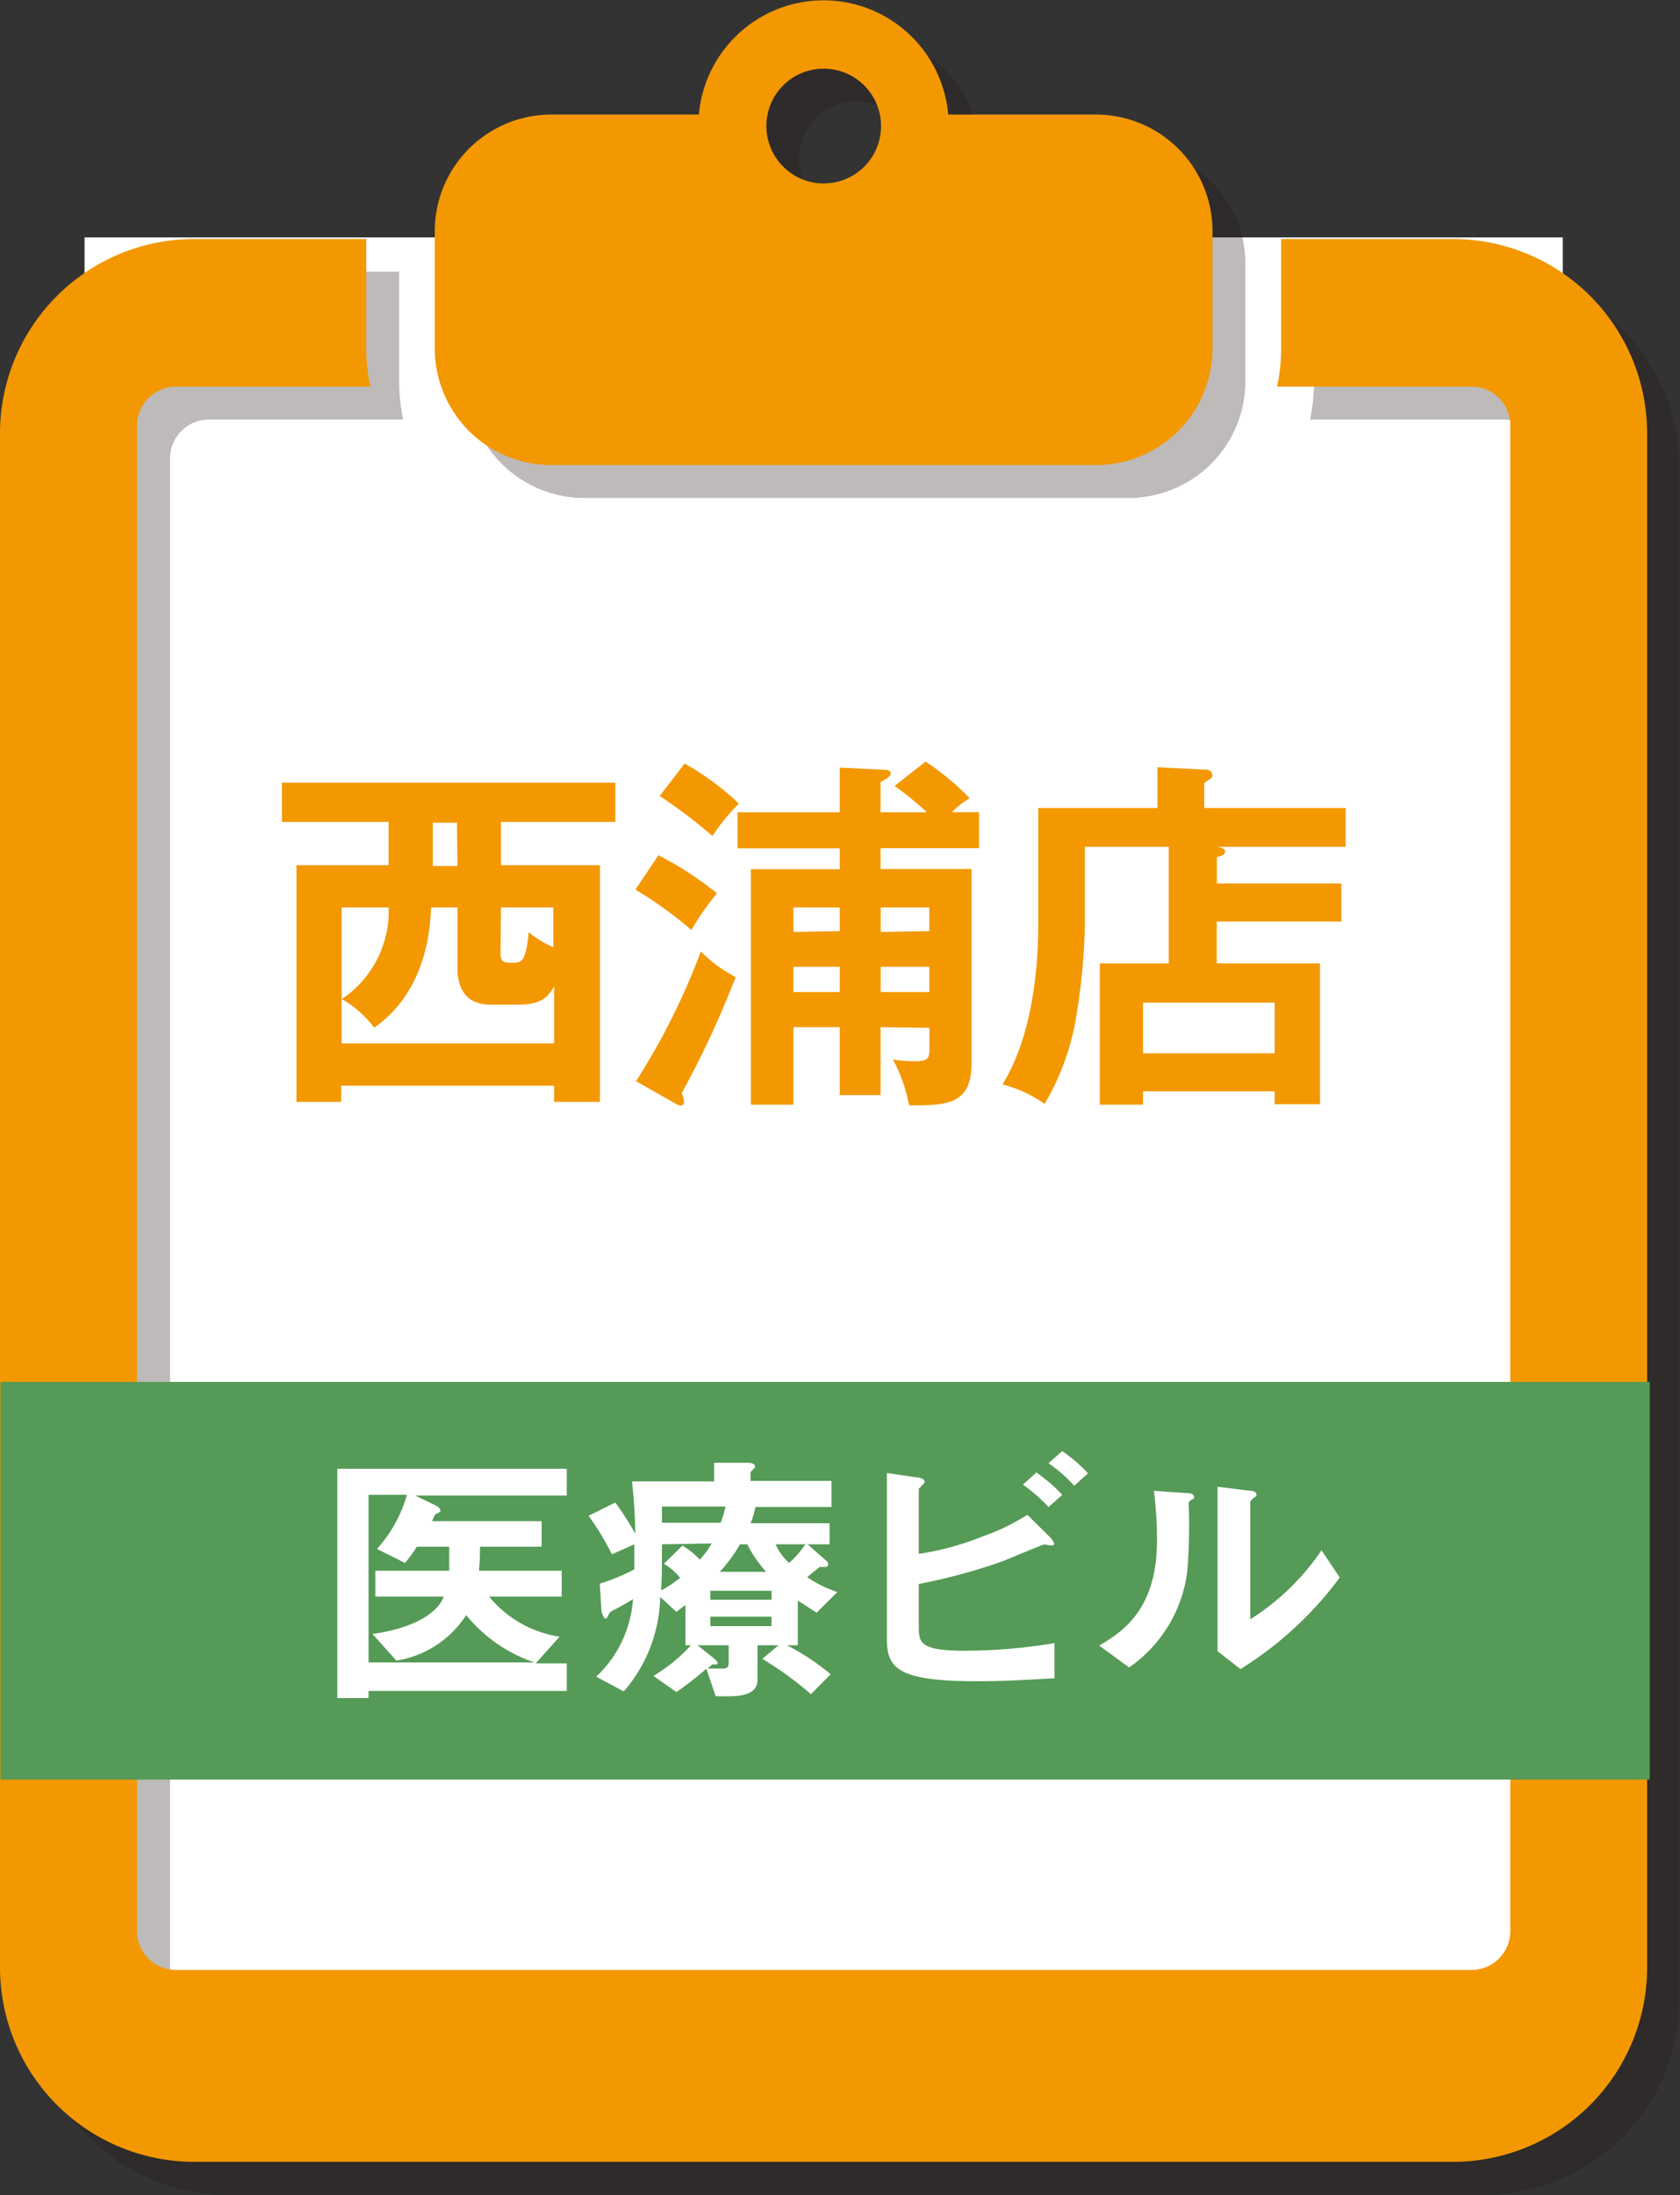 <svg xmlns="http://www.w3.org/2000/svg" width="103.75" height="135.46" viewBox="0 0 103.75 135.46"><rect x="0" y="0" width="103.75" height="135.46" fill="#333333" stroke="none"/><defs><style>.a{isolation:isolate;}.b{fill:#fff;}.c{opacity:0.3;mix-blend-mode:multiply;}.d{fill:#231815;}.e{fill:#f39800;}.f{fill:#559a56;}</style></defs><title>アセット 27</title><g class="a"><rect class="b" x="5.22" y="14.65" width="91.29" height="110.34"/><g class="c"><path class="d" d="M91.74,16.77H81.15v6.75a11.62,11.62,0,0,1-.25,2.37h12a2.4,2.4,0,0,1,2.4,2.4v92.9a2.4,2.4,0,0,1-2.4,2.4h-80a2.4,2.4,0,0,1-2.4-2.4V28.29a2.4,2.4,0,0,1,2.4-2.4h12a11.62,11.62,0,0,1-.25-2.37V16.77H14a12,12,0,0,0-12,12v94.66a12,12,0,0,0,12,12h77.7a12,12,0,0,0,12-12V28.79A12,12,0,0,0,91.74,16.77Z"/><path class="d" d="M36.08,30.73H69.7a7.21,7.21,0,0,0,7.21-7.21V16.3A7.21,7.21,0,0,0,69.7,9.09H60.59a7.73,7.73,0,0,0-15.4,0H36.08a7.21,7.21,0,0,0-7.21,7.21v7.22A7.21,7.21,0,0,0,36.08,30.73ZM52.89,6.27A3.53,3.53,0,1,1,49.35,9.8,3.53,3.53,0,0,1,52.89,6.27Z"/></g><path class="e" d="M89.72,14.75H79.12v6.74a11.55,11.55,0,0,1-.25,2.37h12a2.4,2.4,0,0,1,2.4,2.41v92.9a2.4,2.4,0,0,1-2.4,2.4h-80a2.41,2.41,0,0,1-2.41-2.4V26.27a2.41,2.41,0,0,1,2.41-2.41h12a11.55,11.55,0,0,1-.25-2.37V14.75H12a12,12,0,0,0-12,12v94.66a12,12,0,0,0,12,12H89.72a12,12,0,0,0,12-12V26.76A12,12,0,0,0,89.72,14.75Z"/><path class="e" d="M34.06,28.7H67.67a7.2,7.2,0,0,0,7.21-7.21V14.27a7.2,7.2,0,0,0-7.21-7.2H58.56a7.73,7.73,0,0,0-15.4,0h-9.1a7.2,7.2,0,0,0-7.21,7.2v7.22A7.2,7.2,0,0,0,34.06,28.7ZM50.86,4.24a3.54,3.54,0,1,1-3.53,3.53A3.53,3.53,0,0,1,50.86,4.24Z"/><path class="e" d="M30.94,53.39h6.11V68H34.22V67H21.07v1H18.31V53.39H24V50.72H17.41V48.3H38v2.42H30.94Zm3.28,11V60.88C33.86,61.47,33.5,62,32,62H30.4c-.55,0-2.15,0-2.15-2.3V56H26.62c-.05,1.13-.21,5.11-3.51,7.42a6.76,6.76,0,0,0-2-1.77A6.51,6.51,0,0,0,24,56h-2.9v8.39Zm-6-13.62H26.73v2.67h1.52Zm2.69,8c0,.64.2.64.74.64s.82,0,1-1.88a6.81,6.81,0,0,0,1.52.93V56H30.94Z"/><path class="e" d="M40.66,52.78a20.15,20.15,0,0,1,3.62,2.35,15.81,15.81,0,0,0-1.58,2.26,24.86,24.86,0,0,0-3.46-2.49ZM39.28,66.72a42.23,42.23,0,0,0,4-8,9.08,9.08,0,0,0,2.15,1.58,59.4,59.4,0,0,1-3.33,7.16,1.81,1.81,0,0,1,.14.49c0,.07,0,.27-.18.27a.51.51,0,0,1-.28-.08Zm3-19.6a16.68,16.68,0,0,1,3.35,2.47,12.4,12.4,0,0,0-1.63,2,32.54,32.54,0,0,0-3.26-2.47ZM54.38,63.39v4.19H51.86V63.39H49v4.78H46.37V53.64h5.49V52.35H45.55V50.13h6.31V47.37l2.7.13c.31,0,.45.07.45.25s-.45.43-.63.5v1.88h2.87a21.18,21.18,0,0,0-2-1.63L57.16,47a15.92,15.92,0,0,1,2.72,2.26,5.29,5.29,0,0,0-1.09.86h1.67v2.22H54.38v1.29H60V65.58c0,2.52-1.38,2.65-3.86,2.63a9.64,9.64,0,0,0-1-2.83,7.85,7.85,0,0,0,1.26.11c1,0,1-.13,1-1.06v-1Zm-2.52-5.93V56H49v1.51Zm0,3.76V59.66H49v1.56Zm5.53-3.76V56h-3v1.51Zm0,3.76V59.66h-3v1.56Z"/><path class="e" d="M82.84,54.52v2.35h-7.7v2.58h6.38v8.69h-2.8v-.79H70.59v.82H67.92V59.45h4.26V52.26H67v4.66a39.51,39.51,0,0,1-.59,6.13,15.44,15.44,0,0,1-1.9,5.07,8,8,0,0,0-2.6-1.2c2.21-3.58,2.21-8.71,2.21-10.21V49.86h7.36V47.35l3,.15a.37.37,0,0,1,.39.34.25.25,0,0,1-.14.23l-.36.25v1.54h8.73v2.4H75c.47,0,.65.13.65.29s-.11.25-.5.34v1.63ZM70.59,65h8.13V61.87H70.59Z"/><rect class="f" x="0.03" y="85.28" width="101.85" height="24.54"/><path class="b" d="M25.64,92.29l1.3.63s.25.13.25.27a.22.22,0,0,1,0,.1s-.28.15-.32.18a3.23,3.23,0,0,0-.18.4h6.76v1.58H29.64a13.63,13.63,0,0,1-.06,1.48h5.11v1.6H30.21A6.94,6.94,0,0,0,34.56,101l-1.48,1.65H35v1.7H22.76v.44H20.83V90.64H35v1.65Zm3.15,7.38a6.33,6.33,0,0,1-4.31,2.81L23,100.83c2-.25,3.95-1.06,4.4-2.3H23.18v-1.6h4.56c0-.55,0-1.05,0-1.48h-2a8.32,8.32,0,0,1-.73,1l-1.73-.86a8.45,8.45,0,0,0,1.85-3.34H22.76v10.34H33A9.25,9.25,0,0,1,28.79,99.67Z"/><path class="b" d="M50.43,99.52l-1.16-.75v2.76H48.6a14.86,14.86,0,0,1,2.7,1.79l-1.22,1.23a21,21,0,0,0-3-2.18l1-.84H46.78v2.15c0,.9-1.08,1-1.76,1H44.2l-.58-1.7a20.47,20.47,0,0,1-1.85,1.44l-1.42-1a10,10,0,0,0,2.32-1.89h-.34V99.05c-.15.1-.23.17-.56.42l-1-.92a9.14,9.14,0,0,1-2.25,5.83l-1.7-.91a7.24,7.24,0,0,0,2.27-4.79,13.92,13.92,0,0,1-1.27.72.53.53,0,0,0-.25.28c-.06.15-.12.2-.2.2s-.23-.4-.23-.5l-.1-1.65a13.09,13.09,0,0,0,2.13-.88V95.3l-1.38.62a17.62,17.62,0,0,0-1.44-2.38L38,92.72a19.08,19.08,0,0,1,1.23,1.93c0-.75-.06-1.93-.2-3.23h5.07V90.27l2.13,0s.4,0,.4.24c0,0,0,.06-.13.18s-.15.17-.15.22v.48h5V93H46.65a4.68,4.68,0,0,1-.3,1h4.88v1.3H49.87l1.14,1a.31.31,0,0,1,.14.23.16.16,0,0,1-.17.17l-.27,0a.11.11,0,0,0-.09,0s-.52.41-.77.63a7.67,7.67,0,0,0,1.86.92ZM40.88,95.3c0,1.47,0,1.82-.05,2.85A7.25,7.25,0,0,0,42,97.37a3.68,3.68,0,0,0-1-.87l1.15-1.12a5.14,5.14,0,0,1,1.07.87,5.92,5.92,0,0,0,.73-1Zm0-2.33v1H44.5a5.4,5.4,0,0,0,.3-1ZM45,101.53H43.08l1.12.9a.88.88,0,0,1,.12.2c0,.12-.27.09-.32.07l-.3.27c.25,0,.72,0,.95,0s.35-.07.35-.37Zm2.65-3.36H43.87v.55h3.78Zm0,1.6H43.87v.58h3.78Zm-1.5-4.47H45.7A9.5,9.5,0,0,1,44.45,97h2.87A7.32,7.32,0,0,1,46.15,95.3Zm1.75,0a3.31,3.31,0,0,0,.83,1.15,5.59,5.59,0,0,0,1-1.15Z"/><path class="b" d="M60.29,103.75c-4.9,0-5.52-.83-5.52-2.62V90.9l1.84.27c.33,0,.49.17.49.27s-.1.16-.16.23-.2.18-.2.22v4a17.46,17.46,0,0,0,3.93-1.07,13.64,13.64,0,0,0,2.78-1.34l1.39,1.38s.25.25.25.38,0,.13-.15.13-.37-.06-.45-.06-2.07.83-2.47,1a36.06,36.06,0,0,1-5.28,1.44v2.64c0,1,.1,1.48,2.88,1.48a34.61,34.61,0,0,0,5.5-.47v2.17C64.32,103.6,62.52,103.75,60.29,103.75ZM64.75,93a10,10,0,0,0-1.58-1.38l.83-.75a9.47,9.47,0,0,1,1.6,1.38Zm1.59-1.31a8.76,8.76,0,0,0-1.59-1.39l.85-.75a9.56,9.56,0,0,1,1.59,1.37Z"/><path class="b" d="M73.53,92.59c-.12.1-.12.13-.12.21a35.86,35.86,0,0,1-.08,4.1,8.49,8.49,0,0,1-3.6,6l-1.85-1.35c1.6-.93,3.57-2.35,3.57-6.5A23.43,23.43,0,0,0,71.26,92l2,.14c.3,0,.48.06.48.25S73.73,92.42,73.53,92.59ZM76.61,103l-1.42-1.1V91.75l1.94.24c.15,0,.46.05.46.21s0,.12-.18.25c0,0-.2.19-.2.2v7.28a14.9,14.9,0,0,0,4.4-4.26l1.13,1.68A22.2,22.2,0,0,1,76.61,103Z"/></g></svg>